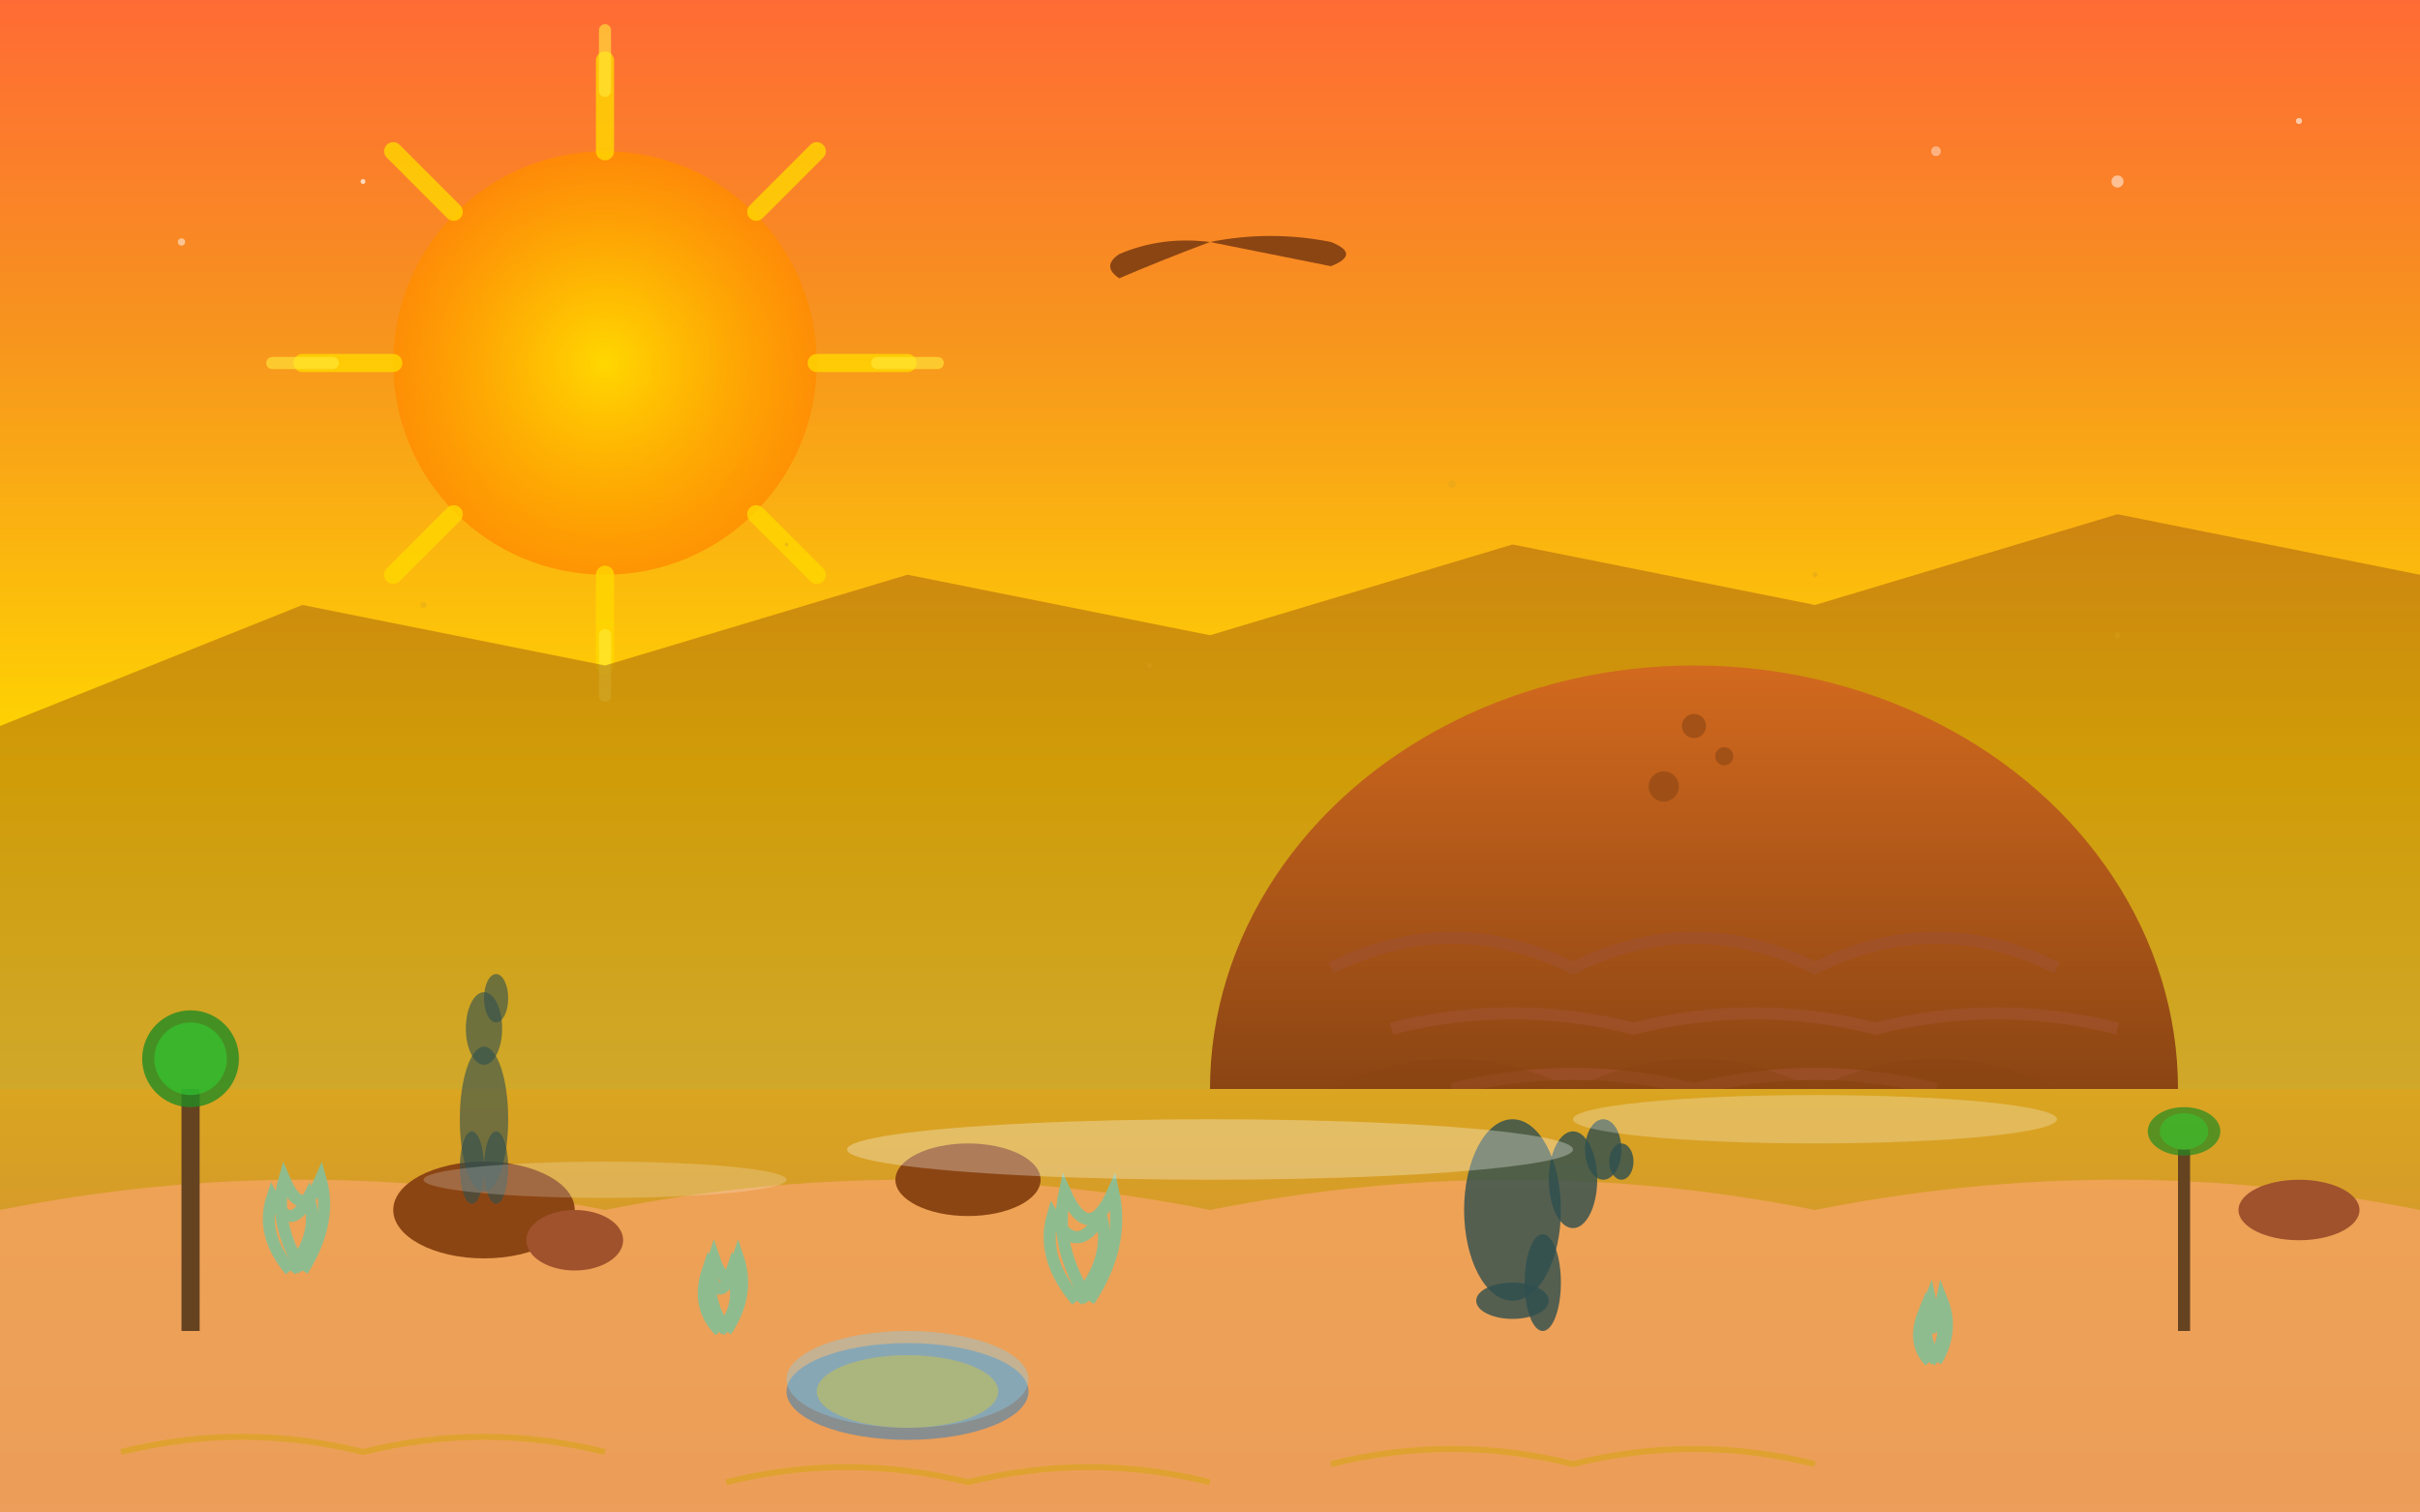 <svg width="400" height="250" viewBox="0 0 400 250" fill="none" xmlns="http://www.w3.org/2000/svg">
    <rect x="0" y="0" width="400" height="250" fill="#333333" stroke="none"/>
    <defs>
        <linearGradient id="sunriseGradient" x1="0%" y1="0%" x2="0%" y2="100%">
            <stop offset="0%" style="stop-color:#ff6b35;stop-opacity:1" />
            <stop offset="30%" style="stop-color:#f7931e;stop-opacity:1" />
            <stop offset="70%" style="stop-color:#ffd700;stop-opacity:1" />
            <stop offset="100%" style="stop-color:#ffeb3b;stop-opacity:1" />
        </linearGradient>
        <linearGradient id="uluruGradient" x1="0%" y1="0%" x2="0%" y2="100%">
            <stop offset="0%" style="stop-color:#d2691e;stop-opacity:1" />
            <stop offset="50%" style="stop-color:#8b4513;stop-opacity:1" />
            <stop offset="100%" style="stop-color:#a0522d;stop-opacity:1" />
        </linearGradient>
        <linearGradient id="desertGradient" x1="0%" y1="0%" x2="0%" y2="100%">
            <stop offset="0%" style="stop-color:#daa520;stop-opacity:1" />
            <stop offset="100%" style="stop-color:#cd853f;stop-opacity:1" />
        </linearGradient>
        <radialGradient id="sunGradient" cx="50%" cy="50%" r="50%">
            <stop offset="0%" style="stop-color:#ffd700;stop-opacity:1" />
            <stop offset="100%" style="stop-color:#ff8c00;stop-opacity:0.8" />
        </radialGradient>
    </defs>
    
    <!-- Sunrise sky -->
    <rect width="400" height="180" fill="url(#sunriseGradient)"/>
    
    <!-- Sun -->
    <circle cx="100" cy="60" r="35" fill="url(#sunGradient)"/>
    
    <!-- Sun rays -->
    <path d="M100 10 L100 25 M100 95 L100 110 M135 60 L150 60 M50 60 L65 60" stroke="#ffd700" stroke-width="3" stroke-linecap="round" opacity="0.8"/>
    <path d="M125 35 L135 25 M75 85 L65 95 M125 85 L135 95 M75 35 L65 25" stroke="#ffd700" stroke-width="3" stroke-linecap="round" opacity="0.8"/>
    <path d="M100 5 L100 15 M100 105 L100 115 M145 60 L155 60 M45 60 L55 60" stroke="#ffeb3b" stroke-width="2" stroke-linecap="round" opacity="0.6"/>
    
    <!-- Distant mountains -->
    <path d="M0 120 L50 100 L100 110 L150 95 L200 105 L250 90 L300 100 L350 85 L400 95 L400 180 L0 180 Z" fill="#8b4513" opacity="0.4"/>
    
    <!-- Uluru (Ayers Rock) -->
    <ellipse cx="280" cy="180" rx="80" ry="70" fill="url(#uluruGradient)"/>
    
    <!-- Uluru surface details -->
    <path d="M220 160 Q240 150 260 160 Q280 150 300 160 Q320 150 340 160" stroke="#a0522d" stroke-width="2" fill="none" opacity="0.7"/>
    <path d="M230 170 Q250 165 270 170 Q290 165 310 170 Q330 165 350 170" stroke="#a0522d" stroke-width="2" fill="none" opacity="0.7"/>
    <path d="M240 180 Q260 175 280 180 Q300 175 320 180" stroke="#a0522d" stroke-width="2" fill="none" opacity="0.7"/>
    
    <!-- Rock face shadows -->
    <path d="M220 180 Q240 170 260 180 Q280 170 300 180 Q320 170 340 180 L340 220 Q320 210 300 220 Q280 210 260 220 Q240 210 220 220 Z" fill="#8b4513" opacity="0.5"/>
    
    <!-- Desert floor -->
    <rect x="0" y="180" width="400" height="70" fill="url(#desertGradient)"/>
    
    <!-- Desert sand dunes -->
    <path d="M0 200 Q50 190 100 200 Q150 190 200 200 Q250 190 300 200 Q350 190 400 200 L400 250 L0 250 Z" fill="#f4a460" opacity="0.8"/>
    
    <!-- Spinifex grass -->
    <g transform="translate(50, 210)">
        <path d="M0 0 Q-5 -8 -3 -15 Q0 -8 3 -15 Q5 -8 0 0" stroke="#8fbc8f" stroke-width="2" fill="none"/>
        <path d="M-2 0 Q-7 -6 -5 -12 Q-2 -6 1 -12 Q3 -6 -2 0" stroke="#8fbc8f" stroke-width="2" fill="none"/>
    </g>
    
    <g transform="translate(120, 220)">
        <path d="M0 0 Q-4 -6 -2 -12 Q0 -6 2 -12 Q4 -6 0 0" stroke="#8fbc8f" stroke-width="2" fill="none"/>
        <path d="M-1 0 Q-5 -4 -3 -10 Q-1 -4 1 -10 Q3 -4 -1 0" stroke="#8fbc8f" stroke-width="2" fill="none"/>
    </g>
    
    <g transform="translate(180, 215)">
        <path d="M0 0 Q-6 -9 -4 -18 Q0 -9 4 -18 Q6 -9 0 0" stroke="#8fbc8f" stroke-width="2" fill="none"/>
        <path d="M-2 0 Q-8 -7 -6 -14 Q-2 -7 2 -14 Q4 -7 -2 0" stroke="#8fbc8f" stroke-width="2" fill="none"/>
    </g>
    
    <g transform="translate(320, 225)">
        <path d="M0 0 Q-3 -5 -1 -10 Q0 -5 1 -10 Q3 -5 0 0" stroke="#8fbc8f" stroke-width="2" fill="none"/>
        <path d="M-1 0 Q-4 -3 -2 -8 Q-1 -3 1 -8 Q2 -3 -1 0" stroke="#8fbc8f" stroke-width="2" fill="none"/>
    </g>
    
    <!-- Desert oak silhouette -->
    <g transform="translate(30, 180)">
        <rect x="0" y="0" width="3" height="40" fill="#654321"/>
        <circle cx="1.5" cy="-5" r="8" fill="#228b22" opacity="0.8"/>
        <circle cx="1.5" cy="-5" r="6" fill="#32cd32" opacity="0.6"/>
    </g>
    
    <!-- Mulga bush -->
    <g transform="translate(360, 190)">
        <rect x="0" y="0" width="2" height="30" fill="#654321"/>
        <ellipse cx="1" cy="-3" rx="6" ry="4" fill="#228b22" opacity="0.7"/>
        <ellipse cx="1" cy="-3" rx="4" ry="3" fill="#32cd32" opacity="0.5"/>
    </g>
    
    <!-- Rock formations -->
    <ellipse cx="80" cy="200" rx="15" ry="8" fill="#8b4513"/>
    <ellipse cx="95" cy="205" rx="8" ry="5" fill="#a0522d"/>
    <ellipse cx="160" cy="195" rx="12" ry="6" fill="#8b4513"/>
    <ellipse cx="380" cy="200" rx="10" ry="5" fill="#a0522d"/>
    
    <!-- Traditional Aboriginal elements -->
    <!-- Boomerang -->
    <g transform="translate(200, 40)">
        <path d="M0 0 Q10 -2 20 0 Q25 2 20 4 Q10 2 0 0" fill="#8b4513"/>
        <path d="M0 0 Q-8 -1 -15 2 Q-18 4 -15 6 Q-8 3 0 0" fill="#8b4513"/>
    </g>
    
    <!-- Waterhole -->
    <ellipse cx="150" cy="230" rx="20" ry="8" fill="#4682b4" opacity="0.6"/>
    <ellipse cx="150" cy="228" rx="20" ry="8" fill="#87ceeb" opacity="0.4"/>
    
    <!-- Waterhole reflection -->
    <ellipse cx="150" cy="230" rx="15" ry="6" fill="#ffd700" opacity="0.3"/>
    
    <!-- Kangaroo silhouette -->
    <g transform="translate(250, 200)">
        <ellipse cx="0" cy="0" rx="8" ry="15" fill="#2f4f4f" opacity="0.8"/>
        <ellipse cx="10" cy="-5" rx="4" ry="8" fill="#2f4f4f" opacity="0.8"/>
        <ellipse cx="15" cy="-10" rx="3" ry="5" fill="#2f4f4f" opacity="0.8"/>
        <ellipse cx="5" cy="12" rx="3" ry="8" fill="#2f4f4f" opacity="0.8"/>
        <ellipse cx="0" cy="15" rx="6" ry="3" fill="#2f4f4f" opacity="0.8"/>
        <ellipse cx="18" cy="-8" rx="2" ry="3" fill="#2f4f4f" opacity="0.8"/>
    </g>
    
    <!-- Emu silhouette -->
    <g transform="translate(80, 185)">
        <ellipse cx="0" cy="0" rx="4" ry="12" fill="#2f4f4f" opacity="0.6"/>
        <ellipse cx="0" cy="-15" rx="3" ry="6" fill="#2f4f4f" opacity="0.6"/>
        <ellipse cx="2" cy="-20" rx="2" ry="4" fill="#2f4f4f" opacity="0.6"/>
        <ellipse cx="-2" cy="8" rx="2" ry="6" fill="#2f4f4f" opacity="0.6"/>
        <ellipse cx="2" cy="8" rx="2" ry="6" fill="#2f4f4f" opacity="0.6"/>
    </g>
    
    <!-- Stars fading in the morning sky -->
    <circle cx="350" cy="30" r="1" fill="#ffffff" opacity="0.5"/>
    <circle cx="380" cy="20" r="0.5" fill="#ffffff" opacity="0.6"/>
    <circle cx="320" cy="25" r="0.8" fill="#ffffff" opacity="0.4"/>
    <circle cx="30" cy="40" r="0.6" fill="#ffffff" opacity="0.5"/>
    <circle cx="60" cy="30" r="0.4" fill="#ffffff" opacity="0.7"/>
    
    <!-- Morning mist -->
    <ellipse cx="200" cy="190" rx="60" ry="5" fill="#ffffff" opacity="0.3"/>
    <ellipse cx="300" cy="185" rx="40" ry="4" fill="#ffffff" opacity="0.25"/>
    <ellipse cx="100" cy="195" rx="30" ry="3" fill="#ffffff" opacity="0.2"/>
    
    <!-- Sacred site markers (respecting Aboriginal culture) -->
    <circle cx="280" cy="120" r="2" fill="#8b4513" opacity="0.6"/>
    <circle cx="285" cy="125" r="1.5" fill="#8b4513" opacity="0.6"/>
    <circle cx="275" cy="130" r="2.5" fill="#8b4513" opacity="0.6"/>
    
    <!-- Wind patterns in sand -->
    <path d="M20 240 Q40 235 60 240 Q80 235 100 240" stroke="#daa520" stroke-width="1" fill="none" opacity="0.7"/>
    <path d="M120 245 Q140 240 160 245 Q180 240 200 245" stroke="#daa520" stroke-width="1" fill="none" opacity="0.7"/>
    <path d="M220 242 Q240 237 260 242 Q280 237 300 242" stroke="#daa520" stroke-width="1" fill="none" opacity="0.7"/>
    
    <!-- Dust particles in the air -->
    <circle cx="70" cy="100" r="0.5" fill="#daa520" opacity="0.4"/>
    <circle cx="130" cy="90" r="0.3" fill="#daa520" opacity="0.5"/>
    <circle cx="190" cy="110" r="0.4" fill="#daa520" opacity="0.3"/>
    <circle cx="240" cy="80" r="0.6" fill="#daa520" opacity="0.4"/>
    <circle cx="300" cy="95" r="0.4" fill="#daa520" opacity="0.5"/>
    <circle cx="350" cy="105" r="0.5" fill="#daa520" opacity="0.3"/>
</svg>
